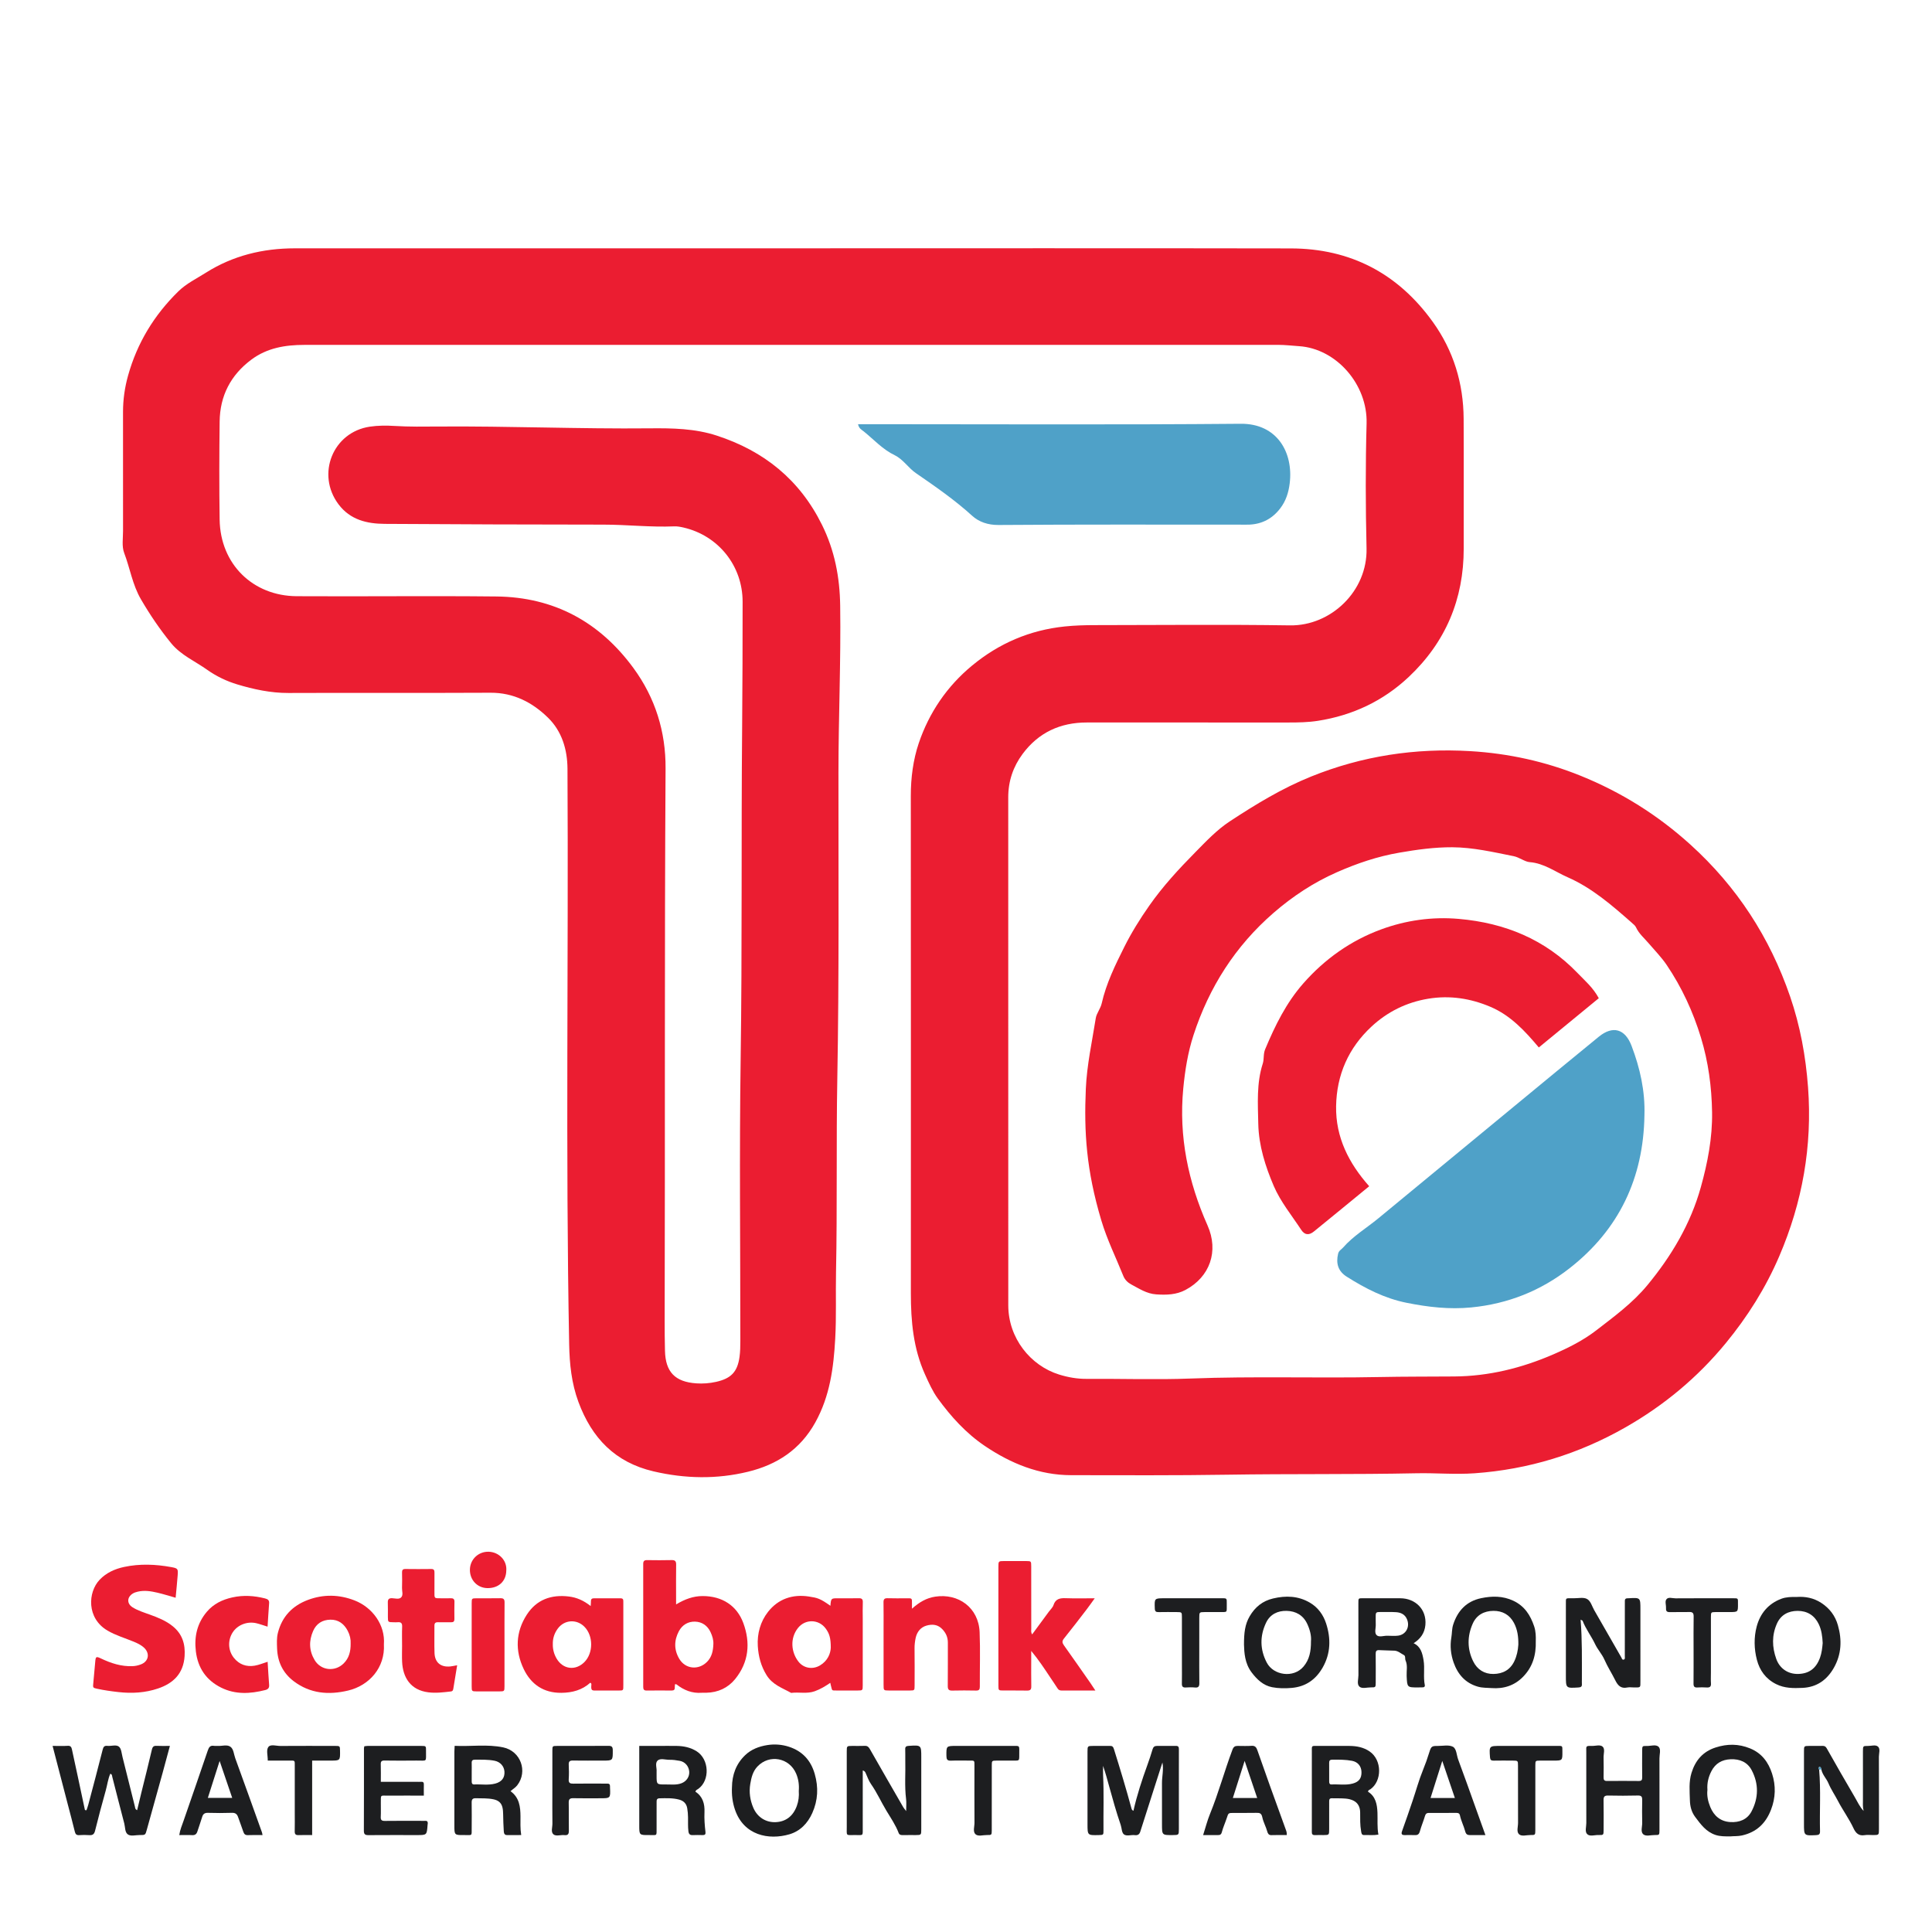 <?xml version="1.0" encoding="utf-8"?>
<!-- Generator: Adobe Illustrator 16.0.0, SVG Export Plug-In . SVG Version: 6.00 Build 0)  -->
<!DOCTYPE svg PUBLIC "-//W3C//DTD SVG 1.1//EN" "http://www.w3.org/Graphics/SVG/1.1/DTD/svg11.dtd">
<svg version="1.1" id="Layer_1" xmlns="http://www.w3.org/2000/svg" xmlns:xlink="http://www.w3.org/1999/xlink" x="0px" y="0px"
	 width="480px" height="480px" viewBox="0 0 480 480" enable-background="new 0 0 480 480" xml:space="preserve">
<g>
	<path fill-rule="evenodd" clip-rule="evenodd" fill="#EB1D31" d="M196.822,61.692c41.295,0,82.591-0.049,123.887,0.026
		c14.819,0.027,26.632,6.24,35.27,18.264c5.138,7.152,7.61,15.26,7.658,24.059c0.057,10.735,0,21.47,0.018,32.206
		c0.021,12.609-4.502,23.32-13.662,31.942c-6.337,5.962-13.929,9.549-22.569,10.897c-2.403,0.375-4.799,0.416-7.208,0.416
		c-16.73-0.001-33.464,0.004-50.194-0.003c-6.602-0.002-12,2.493-15.956,7.813c-2.356,3.172-3.574,6.777-3.572,10.78
		c0.009,42.071-0.004,84.139,0.01,126.208c0.002,8.129,5.495,14.993,12.643,17.207c2.21,0.685,4.467,1.087,6.825,1.07
		c8.604-0.062,17.226,0.248,25.818-0.084c15.655-0.604,31.311-0.056,46.958-0.372c6.188-0.126,12.373-0.093,18.559-0.141
		c8.592-0.063,16.765-2.093,24.586-5.479c3.738-1.62,7.442-3.469,10.688-5.975c4.473-3.448,9.05-6.805,12.694-11.212
		c6-7.259,10.746-15.239,13.284-24.335c1.693-6.072,2.903-12.275,2.803-18.661c-0.1-6.31-0.934-12.509-2.767-18.529
		c-1.956-6.428-4.762-12.505-8.536-18.082c-1.277-1.886-2.91-3.539-4.396-5.285c-1.114-1.313-2.468-2.425-3.212-4.045
		c-0.19-0.417-0.612-0.742-0.974-1.062c-4.939-4.362-9.959-8.724-16.021-11.375c-3.058-1.337-5.832-3.476-9.447-3.75
		c-1.161-0.09-2.557-1.199-3.94-1.475c-5.051-1.011-10.109-2.192-15.278-2.216c-4.394-0.021-8.737,0.583-13.111,1.338
		c-5.467,0.942-10.552,2.671-15.553,4.875c-5.775,2.548-10.99,5.984-15.745,10.114c-9.479,8.229-15.989,18.462-19.855,30.331
		c-1.397,4.281-2.119,8.77-2.55,13.295c-1.135,11.91,1.215,23.15,6.031,34.004c2.844,6.41,0.592,12.788-5.478,16.022
		c-2.275,1.212-4.748,1.279-7.282,1.105c-2.37-0.161-4.245-1.434-6.213-2.476c-0.815-0.431-1.563-1.143-1.938-2.077
		c-1.847-4.594-4.045-9.023-5.476-13.812c-3.752-12.551-4.316-22.014-3.852-32.684c0.259-5.954,1.556-11.757,2.477-17.609
		c0.182-1.143,1.178-2.35,1.465-3.617c1.123-4.986,3.387-9.588,5.621-14.052c1.742-3.487,3.877-6.93,6.177-10.214
		c3.385-4.836,7.338-9.117,11.441-13.279c2.689-2.727,5.382-5.593,8.547-7.673c6.433-4.229,13.02-8.243,20.22-11.15
		c12.715-5.131,25.88-7.127,39.54-6.323c9.509,0.561,18.693,2.577,27.487,6.138c10.055,4.071,19.114,9.737,27.215,17.069
		c11.572,10.47,19.742,23.075,24.783,37.737c2.508,7.299,3.886,14.839,4.461,22.578c1.085,14.63-1.408,28.591-7.163,41.995
		c-3.363,7.834-7.853,14.975-13.296,21.594c-7.023,8.537-15.339,15.433-24.879,20.879c-11.623,6.635-24.109,10.473-37.516,11.426
		c-4.833,0.343-9.619-0.103-14.415-0.003c-15.652,0.322-31.304,0.109-46.953,0.356c-12.958,0.204-25.912,0.132-38.866,0.118
		c-7.896-0.009-14.931-2.874-21.42-7.247c-4.702-3.169-8.461-7.34-11.727-11.836c-1.234-1.699-2.224-3.876-3.153-5.943
		c-2.914-6.467-3.516-13.232-3.516-20.157c0.009-41.199,0.016-82.398-0.012-123.597c-0.005-4.478,0.587-8.981,1.974-13.079
		c2.557-7.563,7.008-14.138,13.271-19.303c6.696-5.524,14.322-8.796,22.999-9.698c2.51-0.261,4.999-0.331,7.503-0.332
		c16.15-0.008,32.303-0.184,48.45,0.062c10.18,0.153,19.276-8.511,19.028-19.117c-0.242-10.341-0.274-20.7,0.012-31.042
		c0.27-9.717-7.53-18.609-16.803-19.211c-1.722-0.112-3.444-0.323-5.177-0.323c-80.659-0.002-161.313-0.005-241.971,0.009
		c-4.699,0-9.224,0.744-13.133,3.666c-5.145,3.843-7.795,8.999-7.872,15.377c-0.098,8.123-0.122,16.25,0,24.37
		c0.165,11.063,8.256,18.958,19.144,19.023c16.537,0.097,33.077-0.11,49.613,0.068c14.282,0.152,25.642,6.299,34.058,17.791
		c5.417,7.398,8.031,15.8,7.974,24.935c-0.278,45.742-0.103,91.481-0.225,137.222c-0.007,2.483,0.019,4.966,0.077,7.447
		c0.122,5.275,2.502,7.743,7.787,8.104c1.632,0.109,3.256-0.006,4.884-0.367c3.696-0.821,5.325-2.427,5.848-6.181
		c0.187-1.332,0.204-2.697,0.204-4.047c0.012-23.307-0.259-46.618,0.079-69.922c0.401-27.646,0.12-55.291,0.372-82.934
		c0.092-10.246,0.111-20.494,0.115-30.74c0.002-8.951-6.045-16.442-14.676-18.434c-0.75-0.174-1.535-0.324-2.294-0.293
		c-5.894,0.25-11.762-0.432-17.653-0.433c-18.082-0.004-36.162-0.078-54.244-0.186c-4.466-0.026-8.613-0.987-11.525-4.86
		c-5.606-7.453-1.414-17.942,7.797-19.294c1.993-0.293,4.059-0.303,6.076-0.177c3.672,0.229,7.343,0.171,11.014,0.144
		c17.493-0.125,34.977,0.624,52.47,0.449c5.575-0.057,11.188,0.039,16.605,1.804c11.749,3.828,20.601,10.949,26.151,22.169
		c3.159,6.387,4.423,13.046,4.521,20.086c0.194,13.82-0.422,27.629-0.43,41.445c-0.016,25.333,0.175,50.672-0.283,76
		c-0.29,16.045,0.002,32.084-0.322,48.119c-0.111,5.51,0.108,11.03-0.197,16.523c-0.399,7.214-1.309,14.282-4.956,20.847
		c-3.761,6.768-9.55,10.492-16.694,12.234c-7.775,1.898-15.633,1.747-23.487-0.086c-9.552-2.229-15.345-8.297-18.66-17.239
		c-1.725-4.654-2.212-9.468-2.305-14.345c-0.912-47.654-0.151-95.315-0.417-142.972c-0.028-4.795-1.396-9.319-4.812-12.669
		c-3.873-3.802-8.549-6.254-14.307-6.224c-16.731,0.088-33.462-0.009-50.193,0.059c-4.4,0.018-8.67-0.906-12.763-2.14
		c-2.516-0.757-5.127-1.977-7.392-3.589c-3.043-2.167-6.583-3.666-9.016-6.65c-2.793-3.427-5.256-7.06-7.492-10.897
		c-2.114-3.631-2.711-7.713-4.168-11.526c-0.618-1.619-0.277-3.624-0.28-5.453c-0.019-9.865-0.016-19.729-0.004-29.595
		c0.003-3.057,0.422-6.035,1.253-9.011c2.27-8.123,6.481-15.025,12.476-20.904c2.005-1.966,4.517-3.169,6.839-4.64
		c6.729-4.261,14.19-6.064,22.095-6.067C114.424,61.682,155.623,61.692,196.822,61.692z"/>
	<path fill-rule="evenodd" clip-rule="evenodd" fill="#4FA1C8" d="M408.555,277.078c-0.23,15.598-6.303,28.418-18.632,38.042
		c-7.129,5.564-15.261,8.816-24.391,9.708c-5.476,0.535-10.722-0.086-16.045-1.147c-5.47-1.091-10.265-3.565-14.888-6.487
		c-2.15-1.359-2.726-3.277-2.149-5.712c0.186-0.78,0.794-1.027,1.22-1.515c2.545-2.908,5.865-4.872,8.803-7.298
		c11.235-9.283,22.481-18.55,33.728-27.817c7.002-5.771,13.991-11.555,21.022-17.287c3.473-2.831,6.523-1.967,8.132,2.267
		C407.462,265.372,408.745,271.074,408.555,277.078z"/>
	<path fill-rule="evenodd" clip-rule="evenodd" fill="#EB1D31" d="M397.216,248.002c-4.92,4.04-9.811,8.055-14.9,12.235
		c-3.43-4.079-7.004-7.958-12.013-10.09c-4.981-2.116-10.125-2.905-15.49-2.014c-5.387,0.894-10.118,3.245-14.079,6.925
		c-5.707,5.306-8.653,11.987-8.783,19.784c-0.127,7.714,3.14,14.149,8.223,19.874c-4.692,3.845-9.2,7.564-13.741,11.244
		c-1.243,1.009-2.3,0.88-3.146-0.408c-2.35-3.58-5.146-6.984-6.813-10.868c-2.09-4.878-3.748-10.06-3.858-15.487
		c-0.103-5.002-0.456-10.06,1.111-14.933c0.379-1.177,0.083-2.338,0.604-3.59c2.462-5.884,5.229-11.53,9.488-16.368
		c5.334-6.061,11.794-10.627,19.287-13.387c6.149-2.267,12.693-3.203,19.324-2.623c11.43,0.998,21.472,5.079,29.535,13.479
		C393.762,243.648,395.771,245.332,397.216,248.002z"/>
	<path fill-rule="evenodd" clip-rule="evenodd" fill="#4FA1C8" d="M213.178,105.391c1.219,0,2.183,0,3.148,0
		c30.645,0,61.292,0.166,91.936-0.104c9.037-0.079,13.115,7.135,12.158,14.832c-0.281,2.263-0.939,4.323-2.315,6.139
		c-1.92,2.538-4.464,3.931-7.655,4.081c-0.771,0.036-1.547,0.01-2.318,0.01c-20.013,0-40.024-0.067-60.035,0.083
		c-2.646,0.021-4.872-0.748-6.57-2.293c-4.355-3.963-9.164-7.277-13.981-10.597c-1.912-1.317-3.157-3.428-5.263-4.444
		c-2.994-1.444-5.179-3.893-7.696-5.923C214.091,106.775,213.406,106.504,213.178,105.391z"/>
</g>
<g>
	<path fill-rule="evenodd" clip-rule="evenodd" fill="#EB1D31" d="M167.973,398.613c2.208-1.32,4.286-2.071,6.574-2.076
		c4.897-0.012,8.543,2.402,10.127,6.701c1.806,4.898,1.381,9.734-2.037,13.931c-1.798,2.206-4.261,3.323-7.147,3.388
		c-0.385,0.009-0.772-0.024-1.155,0.006c-2.376,0.182-4.417-0.633-6.252-2.077c-0.071-0.057-0.204-0.035-0.372-0.059
		c-0.023,0.265-0.078,0.527-0.062,0.786c0.034,0.554-0.189,0.797-0.755,0.793c-2.09-0.013-4.18-0.017-6.27,0.003
		c-0.673,0.007-0.817-0.329-0.816-0.921c0.01-10.175,0.012-20.351-0.002-30.526c-0.001-0.716,0.258-0.966,0.964-0.956
		c2.035,0.029,4.071,0.046,6.104-0.007c0.885-0.023,1.125,0.316,1.112,1.151c-0.04,2.584-0.014,5.17-0.014,7.755
		C167.973,397.107,167.973,397.709,167.973,398.613z M177.232,408.539c0.063-1.073-0.246-2.055-0.683-3.012
		c-0.758-1.663-2.145-2.586-3.863-2.638c-1.719-0.052-3.184,0.802-4.026,2.392c-1.215,2.295-1.217,4.64,0.118,6.871
		c1.527,2.55,4.783,2.846,6.876,0.736C176.864,411.671,177.165,410.153,177.232,408.539z"/>
	<path fill-rule="evenodd" clip-rule="evenodd" fill="#EB1D31" d="M43.636,396.956c-1.59-0.448-3.051-0.917-4.54-1.263
		c-1.598-0.373-3.217-0.637-4.871-0.247c-0.437,0.104-0.854,0.231-1.226,0.459c-1.479,0.905-1.523,2.526-0.04,3.442
		c1.312,0.811,2.795,1.267,4.242,1.789c2.019,0.729,4.008,1.516,5.704,2.887c2.377,1.921,3.161,4.42,2.962,7.42
		c-0.287,4.336-2.781,6.775-6.639,8.069c-3.163,1.062-6.42,1.254-9.745,0.886c-1.804-0.2-3.59-0.45-5.359-0.831
		c-1.076-0.231-1.058-0.29-0.942-1.434c0.178-1.745,0.326-3.492,0.476-5.24c0.116-1.352,0.216-1.426,1.479-0.825
		c2.456,1.168,4.987,1.985,7.756,1.889c0.731-0.025,1.425-0.184,2.083-0.43c2.032-0.759,2.347-2.858,0.675-4.286
		c-0.719-0.614-1.559-1.008-2.426-1.367c-2.176-0.903-4.452-1.553-6.511-2.759c-5.242-3.07-4.894-9.55-1.952-12.637
		c1.655-1.738,3.779-2.681,6.045-3.168c3.91-0.841,7.862-0.681,11.781,0.04c1.623,0.298,1.679,0.426,1.551,2.091
		C44.002,393.243,43.813,395.041,43.636,396.956z"/>
	<path fill-rule="evenodd" clip-rule="evenodd" fill="#EB1D31" d="M146.751,399.019c0.036-0.598,0.074-0.867,0.063-1.134
		c-0.025-0.548,0.201-0.799,0.766-0.796c2.201,0.012,4.403,0.01,6.604,0.002c0.487-0.002,0.696,0.222,0.678,0.696
		c-0.009,0.22,0.002,0.44,0.002,0.66c0,6.714,0,13.429,0,20.143c0,1.514,0.072,1.416-1.449,1.415
		c-1.706-0.001-3.412-0.006-5.118,0.001c-1.185,0.005-1.5,0.101-1.382-1.335c0.015-0.188,0.079-0.438-0.254-0.609
		c-2.019,1.826-4.468,2.489-7.194,2.516c-4.412,0.043-7.52-2.106-9.337-5.881c-2.188-4.543-2.029-9.217,0.745-13.521
		c2.427-3.765,6.092-5.067,10.476-4.527C143.282,396.887,145,397.635,146.751,399.019z M137.345,408.521
		c-0.023,1.219,0.286,2.424,0.932,3.534c1.578,2.714,4.709,3.108,6.918,0.883c2.244-2.263,2.235-6.54-0.018-8.799
		c-1.935-1.94-4.961-1.733-6.596,0.479C137.747,405.749,137.305,407.028,137.345,408.521z"/>
	<path fill-rule="evenodd" clip-rule="evenodd" fill="#EB1D31" d="M272.139,420.001c-3.068,0-5.755-0.003-8.44,0.002
		c-0.422,0.001-0.715-0.158-0.948-0.522c-0.587-0.917-1.21-1.811-1.812-2.717c-1.47-2.217-2.936-4.436-4.734-6.598
		c0,0.733,0.001,1.467,0,2.2c0,2.201-0.028,4.403,0.016,6.603c0.015,0.793-0.247,1.064-1.038,1.049
		c-1.98-0.041-3.962-0.001-5.942-0.018c-1.161-0.01-1.186-0.03-1.188-1.191c-0.012-4.236-0.005-8.474-0.005-12.711
		c0-5.613-0.003-11.226,0.002-16.839c0.002-1.405,0.016-1.414,1.459-1.421c1.816-0.008,3.632-0.013,5.448,0.003
		c1.227,0.011,1.244,0.028,1.247,1.299c0.008,5.173-0.001,10.346,0.011,15.519c0.001,0.413-0.126,0.856,0.219,1.399
		c1.424-1.934,2.796-3.797,4.167-5.661c0.39-0.53,0.939-1.013,1.133-1.608c0.512-1.586,1.626-1.774,3.061-1.722
		c2.294,0.086,4.593,0.023,7.192,0.023c-0.788,1.084-1.392,1.957-2.037,2.796c-1.852,2.408-3.692,4.826-5.601,7.189
		c-0.526,0.652-0.464,1.079-0.012,1.712c2.229,3.122,4.417,6.274,6.614,9.419C271.287,418.689,271.602,419.189,272.139,420.001z"/>
	<path fill-rule="evenodd" clip-rule="evenodd" fill="#EB1D31" d="M206.312,398.955c0.159-1.862,0.159-1.863,1.876-1.865
		c1.706-0.001,3.414,0.031,5.12-0.014c0.77-0.021,1.087,0.195,1.053,1.015c-0.057,1.374-0.015,2.752-0.015,4.128
		c0,5.506,0.003,11.012-0.004,16.517c-0.002,1.246-0.021,1.258-1.262,1.267c-1.707,0.012-3.414,0.009-5.12,0
		c-1.46-0.007-1.149,0.118-1.548-1.318c-0.044-0.155-0.07-0.316-0.129-0.591c-1.254,0.854-2.481,1.601-3.884,2.098
		c-1.941,0.688-3.901,0.153-5.834,0.404c-2.205-1.228-4.624-2-6.113-4.409c-1.406-2.277-2.022-4.686-2.177-7.224
		c-0.188-3.099,0.659-6.105,2.545-8.507c2.521-3.21,6.085-4.43,10.155-3.802C203.098,396.981,203.727,397.117,206.312,398.955z
		 M206.405,409.371c0.005-2.377-0.346-3.506-1.241-4.74c-1.724-2.377-5.09-2.453-6.914-0.156c-2.045,2.574-1.677,6.073,0.139,8.369
		c1.307,1.651,3.524,2.003,5.338,0.925C205.668,412.616,206.349,410.781,206.405,409.371z"/>
	<path fill-rule="evenodd" clip-rule="evenodd" fill="#EB1D31" d="M95.38,408.52c0.32,5.799-3.629,10.248-8.908,11.496
		c-4.808,1.137-9.405,0.769-13.485-2.314c-2.659-2.01-4.014-4.76-4.142-8.08c-0.051-1.313-0.13-2.642,0.198-3.942
		c1.025-4.061,3.608-6.739,7.458-8.183c3.855-1.445,7.759-1.362,11.59,0.125C92.565,399.358,95.736,403.751,95.38,408.52z
		 M87.117,408.333c0.061-1.014-0.184-2.138-0.729-3.169c-0.909-1.724-2.305-2.803-4.319-2.759c-1.967,0.043-3.453,0.942-4.271,2.798
		c-1.091,2.475-1.012,4.919,0.371,7.236c1.561,2.614,5.031,2.979,7.199,0.849C86.716,411.962,87.137,410.314,87.117,408.333z"/>
	<path fill-rule="evenodd" clip-rule="evenodd" fill="#EB1D31" d="M226.574,399.676c1.875-1.666,3.622-2.66,5.776-2.991
		c5.731-0.883,10.791,2.706,11.036,8.833c0.18,4.503,0.027,9.019,0.048,13.529c0.004,0.686-0.185,0.985-0.923,0.97
		c-1.979-0.038-3.961-0.049-5.94,0.003c-0.888,0.023-1.106-0.322-1.099-1.155c0.037-3.575,0.008-7.15,0.02-10.726
		c0.005-1.264-0.396-2.282-1.27-3.261c-1.179-1.318-2.589-1.411-4.037-1.001c-1.461,0.413-2.368,1.568-2.691,3.06
		c-0.183,0.848-0.287,1.718-0.276,2.607c0.038,3.08,0.022,6.16,0.011,9.24c-0.004,1.188-0.024,1.206-1.143,1.217
		c-1.76,0.016-3.521,0.012-5.28,0.001c-1.271-0.009-1.282-0.021-1.284-1.408c-0.006-4.621-0.001-9.241-0.002-13.861
		c0-2.2,0.025-4.4-0.015-6.601c-0.014-0.762,0.185-1.086,1.009-1.058c1.594,0.055,3.189,0.021,4.785,0.014
		c1.251-0.007,1.309-0.051,1.276,1.248C226.567,398.654,226.574,398.972,226.574,399.676z"/>
	<path fill-rule="evenodd" clip-rule="evenodd" fill="#1D1E20" d="M13.064,433.765c1.374,0,2.575,0.061,3.766-0.021
		c0.759-0.052,0.928,0.365,1.049,0.922c0.489,2.246,0.975,4.493,1.455,6.741c0.572,2.677,1.134,5.355,1.71,8.031
		c0.029,0.133,0.003,0.365,0.44,0.309c0.129-0.388,0.315-0.862,0.445-1.353c1.205-4.553,2.422-9.104,3.573-13.671
		c0.182-0.721,0.407-1.048,1.176-0.969c0.978,0.101,2.194-0.373,2.882,0.206c0.595,0.501,0.653,1.678,0.88,2.572
		c1.035,4.089,2.044,8.183,3.07,12.273c0.076,0.302,0.022,0.676,0.56,0.936c0.354-1.476,0.693-2.915,1.047-4.351
		c0.876-3.563,1.79-7.117,2.616-10.691c0.174-0.755,0.458-0.99,1.198-0.949c1.03,0.058,2.066,0.015,3.281,0.015
		c-0.635,2.353-1.218,4.556-1.826,6.753c-1.299,4.697-2.613,9.391-3.915,14.088c-0.36,1.299-0.351,1.321-1.793,1.307
		c-0.986-0.01-2.159,0.368-2.91-0.154c-0.763-0.53-0.647-1.792-0.895-2.735c-1.016-3.866-1.996-7.743-2.99-11.615
		c-0.064-0.248,0.002-0.565-0.483-0.729c-0.579,1.329-0.738,2.78-1.125,4.156c-0.934,3.321-1.823,6.656-2.654,10.004
		c-0.217,0.876-0.613,1.16-1.467,1.094c-0.82-0.063-1.652-0.054-2.474-0.001c-0.684,0.043-0.94-0.24-1.095-0.884
		c-0.54-2.235-1.144-4.456-1.723-6.684C15.621,443.596,14.381,438.826,13.064,433.765z"/>
	<path fill-rule="evenodd" clip-rule="evenodd" fill="#1D1E20" d="M281.598,449.893c0.883-3.928,2.125-7.682,3.473-11.405
		c0.463-1.284,0.899-2.58,1.286-3.891c0.166-0.568,0.485-0.822,1.033-0.824c1.597-0.009,3.193,0.009,4.788-0.008
		c0.612-0.007,0.719,0.319,0.715,0.836c-0.015,1.872-0.005,3.743-0.005,5.615c0,4.733,0.003,9.468-0.001,14.202
		c-0.002,1.49-0.011,1.49-1.541,1.501c-2.653,0.019-2.653,0.019-2.653-2.699c-0.001-3.413,0.004-6.826-0.004-10.239
		c-0.004-1.645,0.453-3.27,0.111-5.096c-0.744,2.314-1.449,4.504-2.149,6.694c-1.121,3.503-2.237,7.008-3.359,10.511
		c-0.209,0.655-0.619,0.935-1.348,0.845c-0.922-0.115-2.062,0.341-2.728-0.2c-0.542-0.44-0.513-1.558-0.788-2.357
		c-1.088-3.167-1.993-6.397-2.876-9.615c-0.452-1.65-0.905-3.336-1.497-5.03c0,0.771-0.032,1.542,0.005,2.311
		c0.225,4.565,0.05,9.133,0.097,13.698c0.012,1.151-0.025,1.151-1.185,1.179c-2.785,0.066-2.785,0.066-2.785-2.732
		c0-6-0.004-12.001,0.001-18.001c0.001-1.404,0.012-1.41,1.444-1.417c1.376-0.008,2.752,0.012,4.128-0.009
		c0.581-0.008,0.805,0.195,0.992,0.795c1.534,4.901,3.023,9.813,4.366,14.771C281.178,449.544,281.263,449.738,281.598,449.893z"/>
	<path fill-rule="evenodd" clip-rule="evenodd" fill="#EB1D31" d="M113.58,413.729c-0.332,2.047-0.618,3.876-0.934,5.699
		c-0.061,0.351-0.088,0.748-0.636,0.811c-1.852,0.213-3.686,0.45-5.566,0.217c-4.477-0.554-6.349-3.707-6.54-7.569
		c-0.065-1.317-0.01-2.641-0.01-3.961c0-1.596-0.048-3.193,0.017-4.786c0.038-0.903-0.319-1.186-1.149-1.1
		c-0.327,0.033-0.66,0.009-0.99,0.004c-1.381-0.018-1.39-0.019-1.404-1.319c-0.012-1.155,0.033-2.312-0.015-3.466
		c-0.033-0.795,0.137-1.229,1.066-1.188c0.75,0.033,1.688,0.338,2.226-0.181c0.608-0.587,0.207-1.567,0.236-2.372
		c0.046-1.265,0.029-2.531,0.005-3.797c-0.011-0.589,0.126-0.918,0.813-0.908c2.146,0.028,4.292,0.029,6.438,0.001
		c0.696-0.01,0.813,0.335,0.805,0.916c-0.021,1.541-0.007,3.081-0.006,4.622c0.001,1.802-0.144,1.744,1.661,1.739
		c0.771-0.002,1.542,0.024,2.311-0.008c0.651-0.026,1.022,0.124,0.998,0.894c-0.045,1.43-0.021,2.861-0.011,4.292
		c0.004,0.552-0.227,0.789-0.788,0.779c-1.1-0.02-2.202,0.016-3.301-0.008c-0.627-0.014-0.883,0.22-0.876,0.866
		c0.023,2.256-0.053,4.514,0.023,6.768c0.081,2.377,1.548,3.582,3.917,3.35C112.354,413.975,112.83,413.859,113.58,413.729z"/>
	<path fill-rule="evenodd" clip-rule="evenodd" fill="#EB1D31" d="M66.478,404.137c-1.035-0.32-1.9-0.643-2.792-0.853
		c-2.282-0.535-4.714,0.439-5.896,2.311c-1.241,1.964-1.139,4.491,0.334,6.317c1.315,1.629,3.091,2.255,5.126,1.924
		c1.063-0.174,2.083-0.615,3.242-0.973c0.123,1.958,0.219,3.858,0.374,5.754c0.063,0.769-0.307,1.105-0.969,1.272
		c-3.704,0.938-7.39,1.16-10.928-0.59c-3.728-1.844-5.807-4.877-6.308-9.027c-0.442-3.662,0.311-6.962,2.716-9.819
		c1.667-1.979,3.879-3.03,6.336-3.578c2.724-0.608,5.441-0.437,8.144,0.252c0.697,0.178,1.063,0.446,1.004,1.212
		C66.715,400.233,66.607,402.13,66.478,404.137z"/>
	<path fill-rule="evenodd" clip-rule="evenodd" fill="#1D1E20" d="M214.348,439.866c0,4.748,0.008,9.422-0.002,14.097
		c-0.006,2.275,0.229,1.951-1.894,1.949c-2.401-0.004-2.069,0.33-2.075-2.112c-0.015-6.22-0.008-12.438-0.003-18.658
		c0.001-1.353,0.014-1.359,1.321-1.373c1.046-0.01,2.093,0.033,3.137-0.016c0.64-0.029,0.96,0.23,1.269,0.773
		c2.745,4.828,5.523,9.638,8.297,14.45c0.135,0.234,0.323,0.437,0.734,0.984c0-1.218,0.093-2.115-0.017-2.988
		c-0.408-3.234-0.108-6.478-0.199-9.716c-0.024-0.88,0.032-1.763-0.015-2.641c-0.035-0.67,0.263-0.822,0.869-0.861
		c3.118-0.2,3.117-0.214,3.117,2.867c0,5.944,0.003,11.889-0.001,17.832c-0.001,1.45-0.012,1.455-1.397,1.464
		c-1.045,0.007-2.091-0.017-3.136,0.009c-0.471,0.011-0.9-0.043-1.082-0.521c-0.764-2.015-1.995-3.789-3.088-5.608
		c-1.295-2.155-2.317-4.463-3.771-6.53c-0.579-0.825-0.919-1.822-1.338-2.755C214.936,440.2,214.774,439.962,214.348,439.866z"/>
	<path fill-rule="evenodd" clip-rule="evenodd" fill="#1D1E20" d="M451.957,439.662c0.449,5.102,0.093,10.214,0.221,15.32
		c0.018,0.726-0.262,0.92-0.959,0.952c-3.029,0.14-3.027,0.161-3.027-2.822c0-5.998-0.003-11.995,0.002-17.992
		c0.001-1.337,0.013-1.342,1.315-1.352c1.102-0.009,2.201,0.009,3.302-0.008c0.482-0.007,0.771,0.138,1.033,0.602
		c2.299,4.064,4.608,8.12,6.977,12.143c0.682,1.155,1.223,2.416,2.19,3.415c-0.256-0.987-0.168-1.972-0.168-2.949
		c-0.004-3.962-0.005-7.924,0.001-11.886c0.003-1.289,0.016-1.325,1.211-1.307c0.866,0.013,1.949-0.382,2.544,0.176
		c0.612,0.571,0.203,1.666,0.206,2.526c0.023,5.997,0.016,11.994,0.012,17.992c-0.001,1.433-0.014,1.436-1.414,1.445
		c-0.716,0.006-1.447-0.097-2.143,0.021c-1.457,0.247-2.206-0.52-2.752-1.692c-1.106-2.382-2.68-4.502-3.881-6.82
		c-0.763-1.473-1.716-2.84-2.36-4.383c-0.494-1.179-1.503-2.107-1.754-3.421c-0.017-0.337-0.18-0.673-0.501-0.642
		C451.833,438.998,451.833,439.412,451.957,439.662z"/>
	<path fill-rule="evenodd" clip-rule="evenodd" fill="#1D1E20" d="M392.698,402.399c0.406,5.074,0.311,9.966,0.318,14.856
		c0,0.386-0.023,0.772,0.003,1.156c0.047,0.668-0.299,0.803-0.897,0.84c-3.083,0.188-3.082,0.203-3.083-2.934
		c0-5.945,0-11.892,0.001-17.837c0-1.534-0.125-1.391,1.44-1.396c0.164-0.001,0.33-0.003,0.495,0
		c1.099,0.018,2.355-0.289,3.256,0.144c0.977,0.468,1.284,1.838,1.856,2.829c2.255,3.901,4.485,7.818,6.729,11.727
		c0.127,0.223,0.17,0.59,0.51,0.555c0.48-0.051,0.355-0.477,0.355-0.774c0.009-4.239,0.006-8.478,0.008-12.717
		c0-0.386,0.009-0.771,0.003-1.156c-0.006-0.412,0.216-0.588,0.604-0.601c0.109-0.004,0.22,0,0.33-0.007
		c2.931-0.177,2.931-0.177,2.931,2.741c0,5.946-0.001,11.892,0.001,17.838c0,1.712,0.101,1.573-1.635,1.576
		c-0.551,0-1.121-0.094-1.647,0.018c-1.578,0.334-2.333-0.522-2.959-1.783c-0.857-1.729-1.917-3.35-2.693-5.126
		c-0.605-1.385-1.668-2.491-2.327-3.881c-0.934-1.969-2.307-3.723-3.099-5.783C393.169,402.609,393.023,402.58,392.698,402.399z"/>
	<path fill-rule="evenodd" clip-rule="evenodd" fill="#1D1E20" d="M112.957,433.75c4.064,0.19,8.093-0.445,12.055,0.381
		c4.368,0.911,6.17,5.975,3.488,9.433c-0.445,0.574-1.061,0.91-1.664,1.454c2.194,1.562,2.466,3.869,2.477,6.282
		c0.007,1.478-0.083,2.958,0.179,4.616c-1.252,0-2.388-0.014-3.523,0.005c-0.731,0.013-0.775-0.582-0.809-1.012
		c-0.105-1.369-0.117-2.745-0.155-4.119c-0.017-0.603-0.032-1.19-0.185-1.792c-0.297-1.173-1.077-1.713-2.179-1.956
		c-1.463-0.323-2.948-0.229-4.427-0.275c-0.808-0.025-1.041,0.315-1.029,1.072c0.032,2.092,0.02,4.185,0.007,6.276
		c-0.013,2.162,0.21,1.777-1.859,1.799c-2.445,0.024-2.445,0.007-2.445-2.408c0-6.111-0.001-12.223,0.002-18.333
		C112.891,434.744,112.93,434.315,112.957,433.75z M117.196,440.269c0,0.769,0.006,1.538-0.002,2.308
		c-0.004,0.433,0.094,0.788,0.616,0.764c1.747-0.08,3.511,0.246,5.239-0.217c1.602-0.428,2.37-1.431,2.284-2.947
		c-0.077-1.355-1.045-2.444-2.44-2.723c-1.624-0.324-3.27-0.259-4.912-0.265c-0.55-0.002-0.806,0.202-0.789,0.772
		C117.214,438.729,117.197,439.499,117.196,440.269z"/>
	<path fill-rule="evenodd" clip-rule="evenodd" fill="#1D1E20" d="M158.821,433.765c1.675,0,3.263,0,4.851,0
		c1.485,0,2.97-0.018,4.455,0.005c1.764,0.026,3.443,0.378,4.965,1.341c3.115,1.971,3.336,7.195,0.412,9.313
		c-0.249,0.18-0.616,0.256-0.726,0.72c1.812,1.187,2.338,3.003,2.248,5.077c-0.071,1.647,0.051,3.284,0.246,4.915
		c0.069,0.577-0.11,0.806-0.693,0.788c-0.824-0.023-1.65-0.031-2.474,0.004c-0.684,0.03-0.981-0.247-1.068-0.929
		c-0.146-1.153-0.077-2.306-0.095-3.458c-0.012-0.768-0.068-1.52-0.199-2.284c-0.207-1.204-0.944-1.86-2.005-2.148
		c-1.603-0.433-3.261-0.352-4.907-0.322c-0.736,0.013-0.697,0.542-0.698,1.042c-0.002,2.089,0.008,4.18-0.004,6.269
		c-0.013,2.171,0.216,1.799-1.838,1.818c-2.468,0.023-2.468,0.007-2.468-2.383c0-5.994,0-11.989,0-17.983
		C158.821,435.002,158.821,434.455,158.821,433.765z M163.128,440.177c0,0.413,0,0.687,0,0.96c0,2.213,0,2.229,2.293,2.206
		c1.303-0.013,2.627,0.184,3.896-0.301c1.264-0.483,2.029-1.648,1.918-2.923c-0.113-1.302-1.028-2.391-2.327-2.639
		c-0.852-0.162-1.728-0.282-2.591-0.266c-1.018,0.018-2.295-0.479-2.987,0.246C162.713,438.108,163.216,439.344,163.128,440.177z"/>
	<path fill-rule="evenodd" clip-rule="evenodd" fill="#1D1E20" d="M429.869,456.25c-1.299-0.011-2.465,0.021-3.625-0.355
		c-2.353-0.764-3.694-2.626-5.072-4.467c-0.924-1.233-1.284-2.622-1.322-4.165c-0.06-2.282-0.291-4.567,0.401-6.798
		c0.952-3.075,2.793-5.271,5.972-6.302c2.911-0.943,5.708-0.946,8.565,0.217c2.919,1.188,4.568,3.438,5.48,6.282
		c0.962,2.991,0.881,5.993-0.268,8.966c-1.309,3.385-3.584,5.563-7.192,6.383C431.769,456.246,430.766,456.153,429.869,456.25z
		 M424.205,444.693c-0.17,1.432,0.145,2.879,0.708,4.252c0.905,2.2,2.524,3.588,4.958,3.74c2.233,0.141,4.214-0.6,5.286-2.636
		c1.766-3.354,1.818-6.862,0.051-10.236c-1.061-2.024-2.965-2.825-5.237-2.731c-2.145,0.088-3.771,1.014-4.772,2.947
		C424.455,441.467,424.077,442.988,424.205,444.693z"/>
	<path fill-rule="evenodd" clip-rule="evenodd" fill="#1D1E20" d="M181.854,444.047c0.035-3.099,1.014-5.814,3.28-7.982
		c1.53-1.465,3.457-2.18,5.485-2.502c1.784-0.284,3.612-0.159,5.351,0.401c3.354,1.084,5.468,3.351,6.446,6.76
		c0.957,3.332,0.813,6.546-0.604,9.718c-1.154,2.585-3.049,4.518-5.698,5.289c-5.115,1.492-11.346,0.288-13.531-6.178
		C181.977,447.757,181.759,445.923,181.854,444.047z M198.456,444.95c0.119-1.473-0.067-2.917-0.662-4.312
		c-1.687-3.956-6.665-4.874-9.612-1.752c-1.142,1.209-1.508,2.725-1.775,4.318c-0.349,2.069-0.051,4.04,0.749,5.924
		c1.008,2.373,3.152,3.689,5.574,3.58c2.525-0.113,4.32-1.515,5.236-4.021C198.408,447.479,198.548,446.245,198.456,444.95z"/>
	<path fill-rule="evenodd" clip-rule="evenodd" fill="#1D1E20" d="M381.56,407.679c0.107,3.582-0.813,6.514-3.162,8.916
		c-2.146,2.194-4.815,3.03-7.811,2.806c-1.12-0.084-2.245-0.029-3.368-0.343c-3.168-0.884-5.05-3.107-6.072-6.01
		c-0.693-1.964-0.93-4.091-0.564-6.222c0.182-1.055,0.114-2.132,0.453-3.185c1.12-3.479,3.333-5.824,6.944-6.576
		c2.698-0.563,5.382-0.599,8.019,0.646c2.794,1.318,4.229,3.593,5.159,6.355C381.585,405.338,381.588,406.643,381.56,407.679z
		 M377.228,408.609c0.027-1.878-0.19-3.712-1.091-5.407c-1.088-2.046-2.884-3.009-5.11-2.989c-2.288,0.021-4.176,1.003-5.14,3.19
		c-1.377,3.121-1.381,6.31,0.133,9.372c0.992,2.011,2.76,3.154,5.038,3.117c2.279-0.037,4.12-0.976,5.167-3.161
		C376.853,411.421,377.132,410.044,377.228,408.609z"/>
	<path fill-rule="evenodd" clip-rule="evenodd" fill="#1D1E20" d="M446.432,396.759c2.041-0.143,4.136,0.22,6.063,1.479
		c2.069,1.351,3.447,3.18,4.121,5.53c1.047,3.658,0.907,7.242-1.005,10.604c-1.707,3.003-4.242,4.82-7.801,4.978
		c-2.246,0.099-4.439,0.119-6.562-0.947c-2.564-1.288-4.068-3.407-4.75-6.008c-0.711-2.716-0.777-5.605-0.049-8.314
		c0.863-3.209,2.872-5.662,6.122-6.873C443.755,396.767,444.994,396.737,446.432,396.759z M452.841,408.212
		c-0.078-1.654-0.28-3.227-0.972-4.682c-1.045-2.196-2.882-3.319-5.249-3.313c-2.274,0.007-4.158,0.95-5.146,3.162
		c-1.295,2.9-1.221,5.854-0.161,8.791c0.839,2.328,2.867,3.785,5.459,3.717c2.641-0.07,4.421-1.325,5.404-4.036
		C452.607,410.664,452.738,409.409,452.841,408.212z"/>
	<path fill-rule="evenodd" clip-rule="evenodd" fill="#1D1E20" d="M309.066,408.604c-0.001-2.912,0.231-5.033,1.409-7.042
		c1.358-2.319,3.222-3.812,5.808-4.424c3.179-0.751,6.261-0.664,9.168,1.05c2.037,1.202,3.333,3.037,4.028,5.189
		c1.199,3.715,1.13,7.424-0.865,10.918c-1.703,2.983-4.211,4.761-7.703,5.062c-1.638,0.141-3.304,0.133-4.874-0.176
		c-2.184-0.43-3.784-1.948-5.104-3.714C309.25,413.214,309.126,410.57,309.066,408.604z M325.707,407.762
		c0.133-1.31-0.243-2.845-0.924-4.305c-1.006-2.161-2.836-3.188-5.117-3.242c-2.228-0.055-4.124,0.859-5.114,2.945
		c-1.572,3.309-1.536,6.662,0.189,9.938c1.657,3.144,6.621,3.899,9.114,0.957C325.328,412.316,325.721,410.269,325.707,407.762z"/>
	<path fill-rule="evenodd" clip-rule="evenodd" fill="#1D1E20" d="M351.207,408.253c1.798,0.842,2.184,2.515,2.47,4.191
		c0.353,2.058-0.108,4.168,0.313,6.231c0.063,0.314-0.12,0.522-0.45,0.54c-0.385,0.021-0.77,0.021-1.154,0.022
		c-2.807,0.011-2.773,0.008-2.906-2.851c-0.059-1.285,0.291-2.589-0.279-3.869c-0.178-0.399,0.06-1.086-0.416-1.329
		c-0.756-0.388-1.419-1.034-2.321-1.082c-1.261-0.068-2.526-0.052-3.786-0.133c-0.773-0.049-0.897,0.321-0.89,0.979
		c0.026,2.364,0.021,4.729,0.007,7.096c-0.008,1.157-0.029,1.191-1.188,1.179c-0.977-0.01-2.203,0.413-2.865-0.194
		c-0.682-0.625-0.236-1.87-0.24-2.839c-0.023-5.94-0.009-11.882-0.016-17.822c-0.001-1.346-0.04-1.292,1.221-1.29
		c3.081,0.007,6.161-0.013,9.242,0.007c3.653,0.023,6.543,2.727,6.185,6.64C353.949,405.718,352.921,407.174,351.207,408.253z
		 M344.725,406.396c0.877,0,1.766,0.096,2.627-0.021c1.99-0.268,2.991-2.213,2.215-4.069c-0.518-1.238-1.542-1.688-2.729-1.766
		c-1.42-0.093-2.85-0.009-4.274-0.033c-0.571-0.01-0.782,0.233-0.77,0.778c0.018,0.768-0.029,1.536,0.01,2.303
		c0.046,0.913-0.405,2.08,0.226,2.671C342.651,406.844,343.807,406.357,344.725,406.396z"/>
	<path fill-rule="evenodd" clip-rule="evenodd" fill="#1D1E20" d="M339.881,445.146c1.9,1.177,2.265,3.145,2.346,5.211
		c0.071,1.802-0.111,3.612,0.234,5.449c-1.206,0.215-2.359,0.07-3.504,0.111c-0.726,0.026-0.71-0.514-0.799-1.001
		c-0.276-1.522-0.222-3.059-0.23-4.594c-0.008-1.266-0.467-2.334-1.61-2.932c-0.596-0.311-1.31-0.477-1.985-0.534
		c-1.147-0.099-2.307-0.053-3.46-0.08c-0.672-0.016-0.642,0.452-0.643,0.899c-0.001,2.257,0.005,4.514-0.002,6.77
		c-0.005,1.456-0.011,1.46-1.404,1.473c-0.715,0.006-1.431-0.022-2.146,0.006c-0.584,0.023-0.783-0.256-0.757-0.792
		c0.013-0.274,0.001-0.55,0.001-0.825c0-6.329-0.003-12.658,0.003-18.987c0.001-1.751-0.196-1.545,1.611-1.551
		c2.587-0.009,5.174-0.016,7.76,0.003c1.775,0.012,3.484,0.341,4.978,1.366c3.158,2.168,3.073,7.377,0.201,9.396
		C340.272,444.676,339.934,444.688,339.881,445.146z M330.23,440.271c0,0.771,0.002,1.542,0,2.313
		c-0.001,0.421,0.07,0.787,0.611,0.76c1.75-0.092,3.518,0.248,5.25-0.229c1.541-0.423,2.2-1.297,2.166-2.861
		c-0.03-1.431-0.902-2.505-2.33-2.781c-1.624-0.315-3.273-0.298-4.921-0.288c-0.566,0.003-0.794,0.219-0.78,0.774
		C330.245,438.729,330.231,439.5,330.23,440.271z"/>
	<path fill-rule="evenodd" clip-rule="evenodd" fill="#1D1E20" d="M94.614,442.688c3.067,0,5.978,0,8.889,0
		c0.385,0,0.771,0.022,1.155-0.004c0.519-0.036,0.659,0.217,0.647,0.689c-0.022,0.869-0.006,1.738-0.006,2.743
		c-3.013,0-5.913-0.016-8.813,0.006c-2.073,0.016-1.847-0.332-1.87,1.796c-0.012,1.154,0.044,2.313-0.018,3.464
		c-0.044,0.806,0.238,1.027,1.026,1.017c2.969-0.041,5.94-0.017,8.91-0.017c0.385,0.001,0.771,0.02,1.155-0.002
		c0.431-0.024,0.594,0.195,0.592,0.584c-0.001,0.163-0.042,0.326-0.054,0.489c-0.187,2.466-0.186,2.466-2.629,2.466
		c-4.015,0-8.031-0.017-12.045,0.015c-0.822,0.007-1.156-0.195-1.152-1.095c0.034-6.821,0.02-13.641,0.025-20.461
		c0-0.159,0.052-0.318,0.088-0.521c0.273-0.031,0.542-0.088,0.811-0.088c4.455-0.006,8.911-0.01,13.366,0
		c1.135,0.002,1.166,0.025,1.153,1.18c-0.034,2.967,0.399,2.421-2.385,2.457c-2.64,0.033-5.28,0.028-7.92-0.007
		c-0.718-0.01-0.963,0.209-0.938,0.935C94.648,439.754,94.614,441.177,94.614,442.688z"/>
	<path fill-rule="evenodd" clip-rule="evenodd" fill="#1D1E20" d="M412.292,444.818c0,3.302,0.008,6.604-0.003,9.905
		c-0.005,1.168-0.025,1.201-1.168,1.186c-0.979-0.014-2.2,0.409-2.872-0.195c-0.698-0.627-0.229-1.869-0.25-2.839
		c-0.043-1.87-0.037-3.742-0.001-5.612c0.015-0.788-0.115-1.196-1.069-1.17c-2.475,0.068-4.952,0.058-7.428,0.005
		c-0.894-0.019-1.116,0.317-1.103,1.148c0.042,2.476,0.024,4.952,0.013,7.428c-0.007,1.225-0.024,1.27-1.285,1.231
		c-0.968-0.029-2.185,0.449-2.835-0.265c-0.569-0.625-0.175-1.792-0.177-2.717c-0.016-5.888-0.009-11.775-0.008-17.663
		c0-1.445-0.215-1.528,1.369-1.487c0.923,0.024,2.084-0.392,2.704,0.183c0.634,0.587,0.201,1.764,0.224,2.68
		c0.037,1.65,0.029,3.303,0.002,4.952c-0.011,0.62,0.181,0.894,0.837,0.889c2.641-0.021,5.282-0.026,7.923,0.003
		c0.666,0.007,0.837-0.256,0.831-0.872c-0.025-2.201-0.018-4.402-0.006-6.604c0.007-1.201,0.022-1.255,1.127-1.222
		c1.023,0.031,2.325-0.473,2.993,0.244c0.585,0.628,0.168,1.888,0.175,2.868C412.305,439.536,412.292,442.178,412.292,444.818z"/>
	<path fill-rule="evenodd" clip-rule="evenodd" fill="#1D1E20" d="M65.219,455.919c-1.302,0-2.457-0.038-3.608,0.015
		c-0.681,0.032-0.968-0.256-1.166-0.863c-0.39-1.199-0.868-2.37-1.273-3.564c-0.258-0.762-0.651-1.148-1.545-1.116
		c-1.98,0.071-3.966,0.06-5.947,0.004c-0.801-0.022-1.219,0.25-1.446,1.005c-0.364,1.209-0.804,2.394-1.185,3.598
		c-0.209,0.663-0.569,0.982-1.313,0.938c-1.037-0.061-2.081-0.016-3.197-0.016c0.192-1.331,0.686-2.435,1.073-3.563
		c1.996-5.813,4.042-11.61,6.007-17.435c0.296-0.878,0.638-1.341,1.597-1.164c0.267,0.049,0.551-0.009,0.825,0.011
		c1.087,0.077,2.356-0.415,3.216,0.213c0.796,0.58,0.833,1.862,1.189,2.838c2.236,6.135,4.434,12.283,6.64,18.428
		C65.14,455.396,65.15,455.559,65.219,455.919z M57.691,446.68c-1.037-3.044-2.031-5.961-3.125-9.174
		c-1.038,3.255-1.963,6.156-2.926,9.174C53.677,446.68,55.571,446.68,57.691,446.68z"/>
	<path fill-rule="evenodd" clip-rule="evenodd" fill="#1D1E20" d="M298.913,455.919c0.607-1.892,1.043-3.626,1.713-5.266
		c2.133-5.221,3.588-10.675,5.573-15.947c0.279-0.741,0.629-0.935,1.278-0.938c1.156-0.006,2.317,0.065,3.467-0.023
		c0.923-0.071,1.213,0.428,1.464,1.149c1.029,2.962,2.079,5.917,3.136,8.868c1.299,3.622,2.606,7.24,3.928,10.854
		c0.135,0.368,0.265,0.717,0.21,1.302c-1.263,0-2.549-0.039-3.832,0.016c-0.682,0.029-0.892-0.496-0.995-0.877
		c-0.332-1.22-0.985-2.345-1.234-3.543c-0.221-1.057-0.672-1.135-1.516-1.116c-1.871,0.042-3.743,0.005-5.615,0.016
		c-1.324,0.007-1.296,0.027-1.693,1.242c-0.389,1.191-0.921,2.342-1.241,3.55c-0.177,0.668-0.527,0.722-1.054,0.717
		C301.348,455.912,300.194,455.919,298.913,455.919z M309.227,437.486c-1.026,3.229-1.963,6.179-2.929,9.222
		c2.111,0,4.026,0,6.047,0C311.318,443.675,310.32,440.723,309.227,437.486z"/>
	<path fill-rule="evenodd" clip-rule="evenodd" fill="#1D1E20" d="M369.047,455.918c-1.43,0-2.638,0-3.846,0.001
		c-0.678,0-0.991-0.215-1.197-0.992c-0.348-1.314-1.01-2.546-1.284-3.898c-0.096-0.475-0.386-0.617-0.821-0.617
		c-2.312,0.004-4.625,0.001-6.938,0.004c-0.491,0.001-0.76,0.198-0.917,0.729c-0.382,1.297-0.927,2.548-1.283,3.851
		c-0.202,0.739-0.564,0.969-1.274,0.934c-0.823-0.04-1.651-0.019-2.477-0.007c-0.758,0.01-0.931-0.271-0.667-1.002
		c0.908-2.515,1.777-5.043,2.633-7.576c0.853-2.521,1.544-5.104,2.551-7.561c0.611-1.492,1.141-2.986,1.611-4.523
		c0.431-1.41,0.658-1.496,2.083-1.487c1.263,0.007,2.719-0.327,3.73,0.192c0.936,0.479,0.919,2.08,1.331,3.18
		c1.484,3.965,2.889,7.96,4.319,11.944C367.387,451.272,368.168,453.46,369.047,455.918z M361.457,446.702
		c-1.029-3.027-2.021-5.946-3.128-9.205c-1.034,3.267-1.959,6.19-2.912,9.205C357.464,446.702,359.373,446.702,361.457,446.702z"/>
	<path fill-rule="evenodd" clip-rule="evenodd" fill="#EB1D31" d="M125.343,408.546c0,3.469,0.007,6.937-0.004,10.405
		c-0.004,1.248-0.024,1.264-1.283,1.272c-1.872,0.015-3.744,0.015-5.616,0.001c-1.23-0.01-1.25-0.026-1.252-1.304
		c-0.01-4.294-0.004-8.589-0.003-12.883c0-2.588-0.01-5.176,0.004-7.763c0.006-1.153,0.028-1.173,1.199-1.182
		c1.982-0.016,3.965,0.026,5.946-0.017c0.809-0.018,1.03,0.289,1.022,1.063C125.325,401.608,125.344,405.077,125.343,408.546z"/>
	<path fill-rule="evenodd" clip-rule="evenodd" fill="#1D1E20" d="M137.232,444.822c0-3.302-0.007-6.604,0.003-9.906
		c0.004-1.125,0.023-1.144,1.188-1.146c4.237-0.009,8.475,0.02,12.712-0.022c0.866-0.009,1.106,0.248,1.108,1.107
		c0.007,2.56,0.046,2.559-2.472,2.559c-2.477,0-4.954,0.024-7.429-0.013c-0.776-0.012-1.083,0.212-1.041,1.028
		c0.063,1.208,0.078,2.425-0.004,3.63c-0.064,0.937,0.348,1.096,1.153,1.084c2.476-0.036,4.953-0.014,7.429-0.013
		c0.33,0,0.661,0.014,0.99-0.001c0.491-0.022,0.707,0.209,0.687,0.688c-0.004,0.109-0.001,0.22,0.004,0.33
		c0.118,2.629,0.118,2.628-2.517,2.629c-2.202,0-4.404,0.03-6.604-0.017c-0.845-0.018-1.16,0.233-1.14,1.114
		c0.052,2.31-0.011,4.623,0.032,6.934c0.015,0.835-0.207,1.226-1.107,1.122c-0.92-0.105-2.064,0.362-2.72-0.187
		c-0.694-0.582-0.246-1.756-0.259-2.665C137.207,450.326,137.232,447.574,137.232,444.822z"/>
	<path fill-rule="evenodd" clip-rule="evenodd" fill="#1D1E20" d="M66.524,437.413c0.013-1.303-0.427-2.649,0.165-3.401
		c0.566-0.717,1.957-0.227,2.98-0.233c4.507-0.03,9.015-0.016,13.523-0.012c1.269,0.002,1.269,0.012,1.287,1.192
		c0.04,2.454,0.04,2.454-2.361,2.454c-1.477,0-2.954,0-4.565,0c0,6.21,0,12.289,0,18.506c-1.218,0-2.307-0.032-3.391,0.012
		c-0.732,0.03-0.957-0.268-0.94-0.967c0.036-1.482,0.011-2.968,0.011-4.452c0-3.903,0.001-7.807-0.001-11.709
		c0-1.534,0.115-1.386-1.444-1.389C70.087,437.411,68.386,437.413,66.524,437.413z"/>
	<path fill-rule="evenodd" clip-rule="evenodd" fill="#1D1E20" d="M246.403,446.663c0.001,2.694,0.01,5.388-0.003,8.082
		c-0.007,1.146-0.029,1.182-1.188,1.163c-0.977-0.015-2.199,0.415-2.864-0.205c-0.682-0.636-0.235-1.872-0.241-2.842
		c-0.026-4.728-0.014-9.456-0.01-14.184c0.001-1.321,0.063-1.271-1.241-1.266c-1.54,0.007-3.08-0.045-4.618,0.019
		c-0.897,0.038-1.09-0.324-1.101-1.148c-0.029-2.517-0.063-2.516,2.508-2.516c4.728,0,9.456,0.002,14.184-0.001
		c1.371-0.001,1.433-0.104,1.405,1.292c-0.054,2.795,0.378,2.306-2.335,2.353c-1.099,0.02-2.198-0.008-3.298,0.007
		c-1.17,0.016-1.189,0.025-1.193,1.165C246.396,441.276,246.403,443.97,246.403,446.663z"/>
	<path fill-rule="evenodd" clip-rule="evenodd" fill="#1D1E20" d="M381.45,446.814c0,2.64,0.01,5.279-0.004,7.919
		c-0.006,1.153-0.029,1.188-1.191,1.175c-0.976-0.012-2.203,0.414-2.863-0.199c-0.675-0.628-0.231-1.871-0.237-2.841
		c-0.023-4.729-0.006-9.459-0.014-14.188c-0.002-1.24-0.02-1.252-1.263-1.263c-1.594-0.014-3.189-0.021-4.783,0.005
		c-0.607,0.011-0.858-0.165-0.908-0.823c-0.207-2.834-0.23-2.832,2.658-2.832c4.62,0,9.239-0.001,13.859,0.001
		c1.578,0,1.455-0.139,1.467,1.367c0.016,2.278,0.021,2.278-2.234,2.278c-1.099,0-2.2-0.01-3.299,0.003
		c-1.16,0.013-1.179,0.021-1.185,1.149C381.442,441.315,381.45,444.064,381.45,446.814z"/>
	<path fill-rule="evenodd" clip-rule="evenodd" fill="#1D1E20" d="M420.764,409.869c-0.001-2.754-0.03-5.509,0.018-8.261
		c0.016-0.883-0.296-1.139-1.142-1.11c-1.596,0.053-3.194-0.012-4.79,0.026c-0.727,0.018-0.972-0.255-0.929-0.964
		c0.042-0.722-0.285-1.621,0.038-2.136c0.479-0.763,1.522-0.316,2.31-0.322c4.736-0.036,9.473-0.016,14.209-0.02
		c1.45-0.001,1.306-0.034,1.315,1.362c0.014,2.067,0.02,2.067-2.095,2.068c-1.156,0-2.313-0.012-3.47,0.003
		c-1.129,0.015-1.15,0.026-1.154,1.211c-0.01,4.626-0.003,9.253-0.003,13.879c0,0.882-0.046,1.766,0.014,2.643
		c0.058,0.845-0.33,1.044-1.078,1c-0.769-0.046-1.544-0.05-2.312,0c-0.733,0.048-0.949-0.254-0.942-0.953
		C420.779,415.487,420.764,412.678,420.764,409.869z"/>
	<path fill-rule="evenodd" clip-rule="evenodd" fill="#1D1E20" d="M297.956,409.854c0,2.753-0.021,5.506,0.015,8.258
		c0.01,0.813-0.163,1.237-1.09,1.143c-0.764-0.077-1.542-0.052-2.311-0.005c-0.741,0.045-0.95-0.282-0.936-0.973
		c0.034-1.541,0.011-3.083,0.011-4.624c0.001-3.964,0.007-7.928-0.003-11.891c-0.004-1.226-0.024-1.236-1.284-1.246
		c-1.486-0.011-2.974-0.023-4.459,0.007c-0.65,0.014-0.967-0.109-0.994-0.882c-0.089-2.558-0.125-2.556,2.449-2.556
		c4.68,0,9.358,0.001,14.038-0.002c1.377-0.001,1.424-0.092,1.394,1.308c-0.053,2.453,0.371,2.086-2.062,2.12
		c-1.156,0.016-2.312-0.007-3.468,0.006c-1.284,0.015-1.295,0.022-1.299,1.41C297.95,404.569,297.955,407.212,297.956,409.854z"/>
	<path fill-rule="evenodd" clip-rule="evenodd" fill="#EB1D31" d="M125.782,390.249c-0.053,2.65-1.955,4.38-4.742,4.312
		c-2.507-0.063-4.365-2.082-4.29-4.662c0.073-2.502,2.12-4.432,4.634-4.374C123.952,385.585,126.021,387.688,125.782,390.249z"/>
	<path fill-rule="evenodd" clip-rule="evenodd" fill="#4FA1C8" d="M451.957,439.662c-0.124-0.25-0.124-0.664,0.055-0.681
		c0.321-0.031,0.484,0.305,0.501,0.642C452.326,439.636,452.142,439.648,451.957,439.662z"/>
</g>
</svg>
